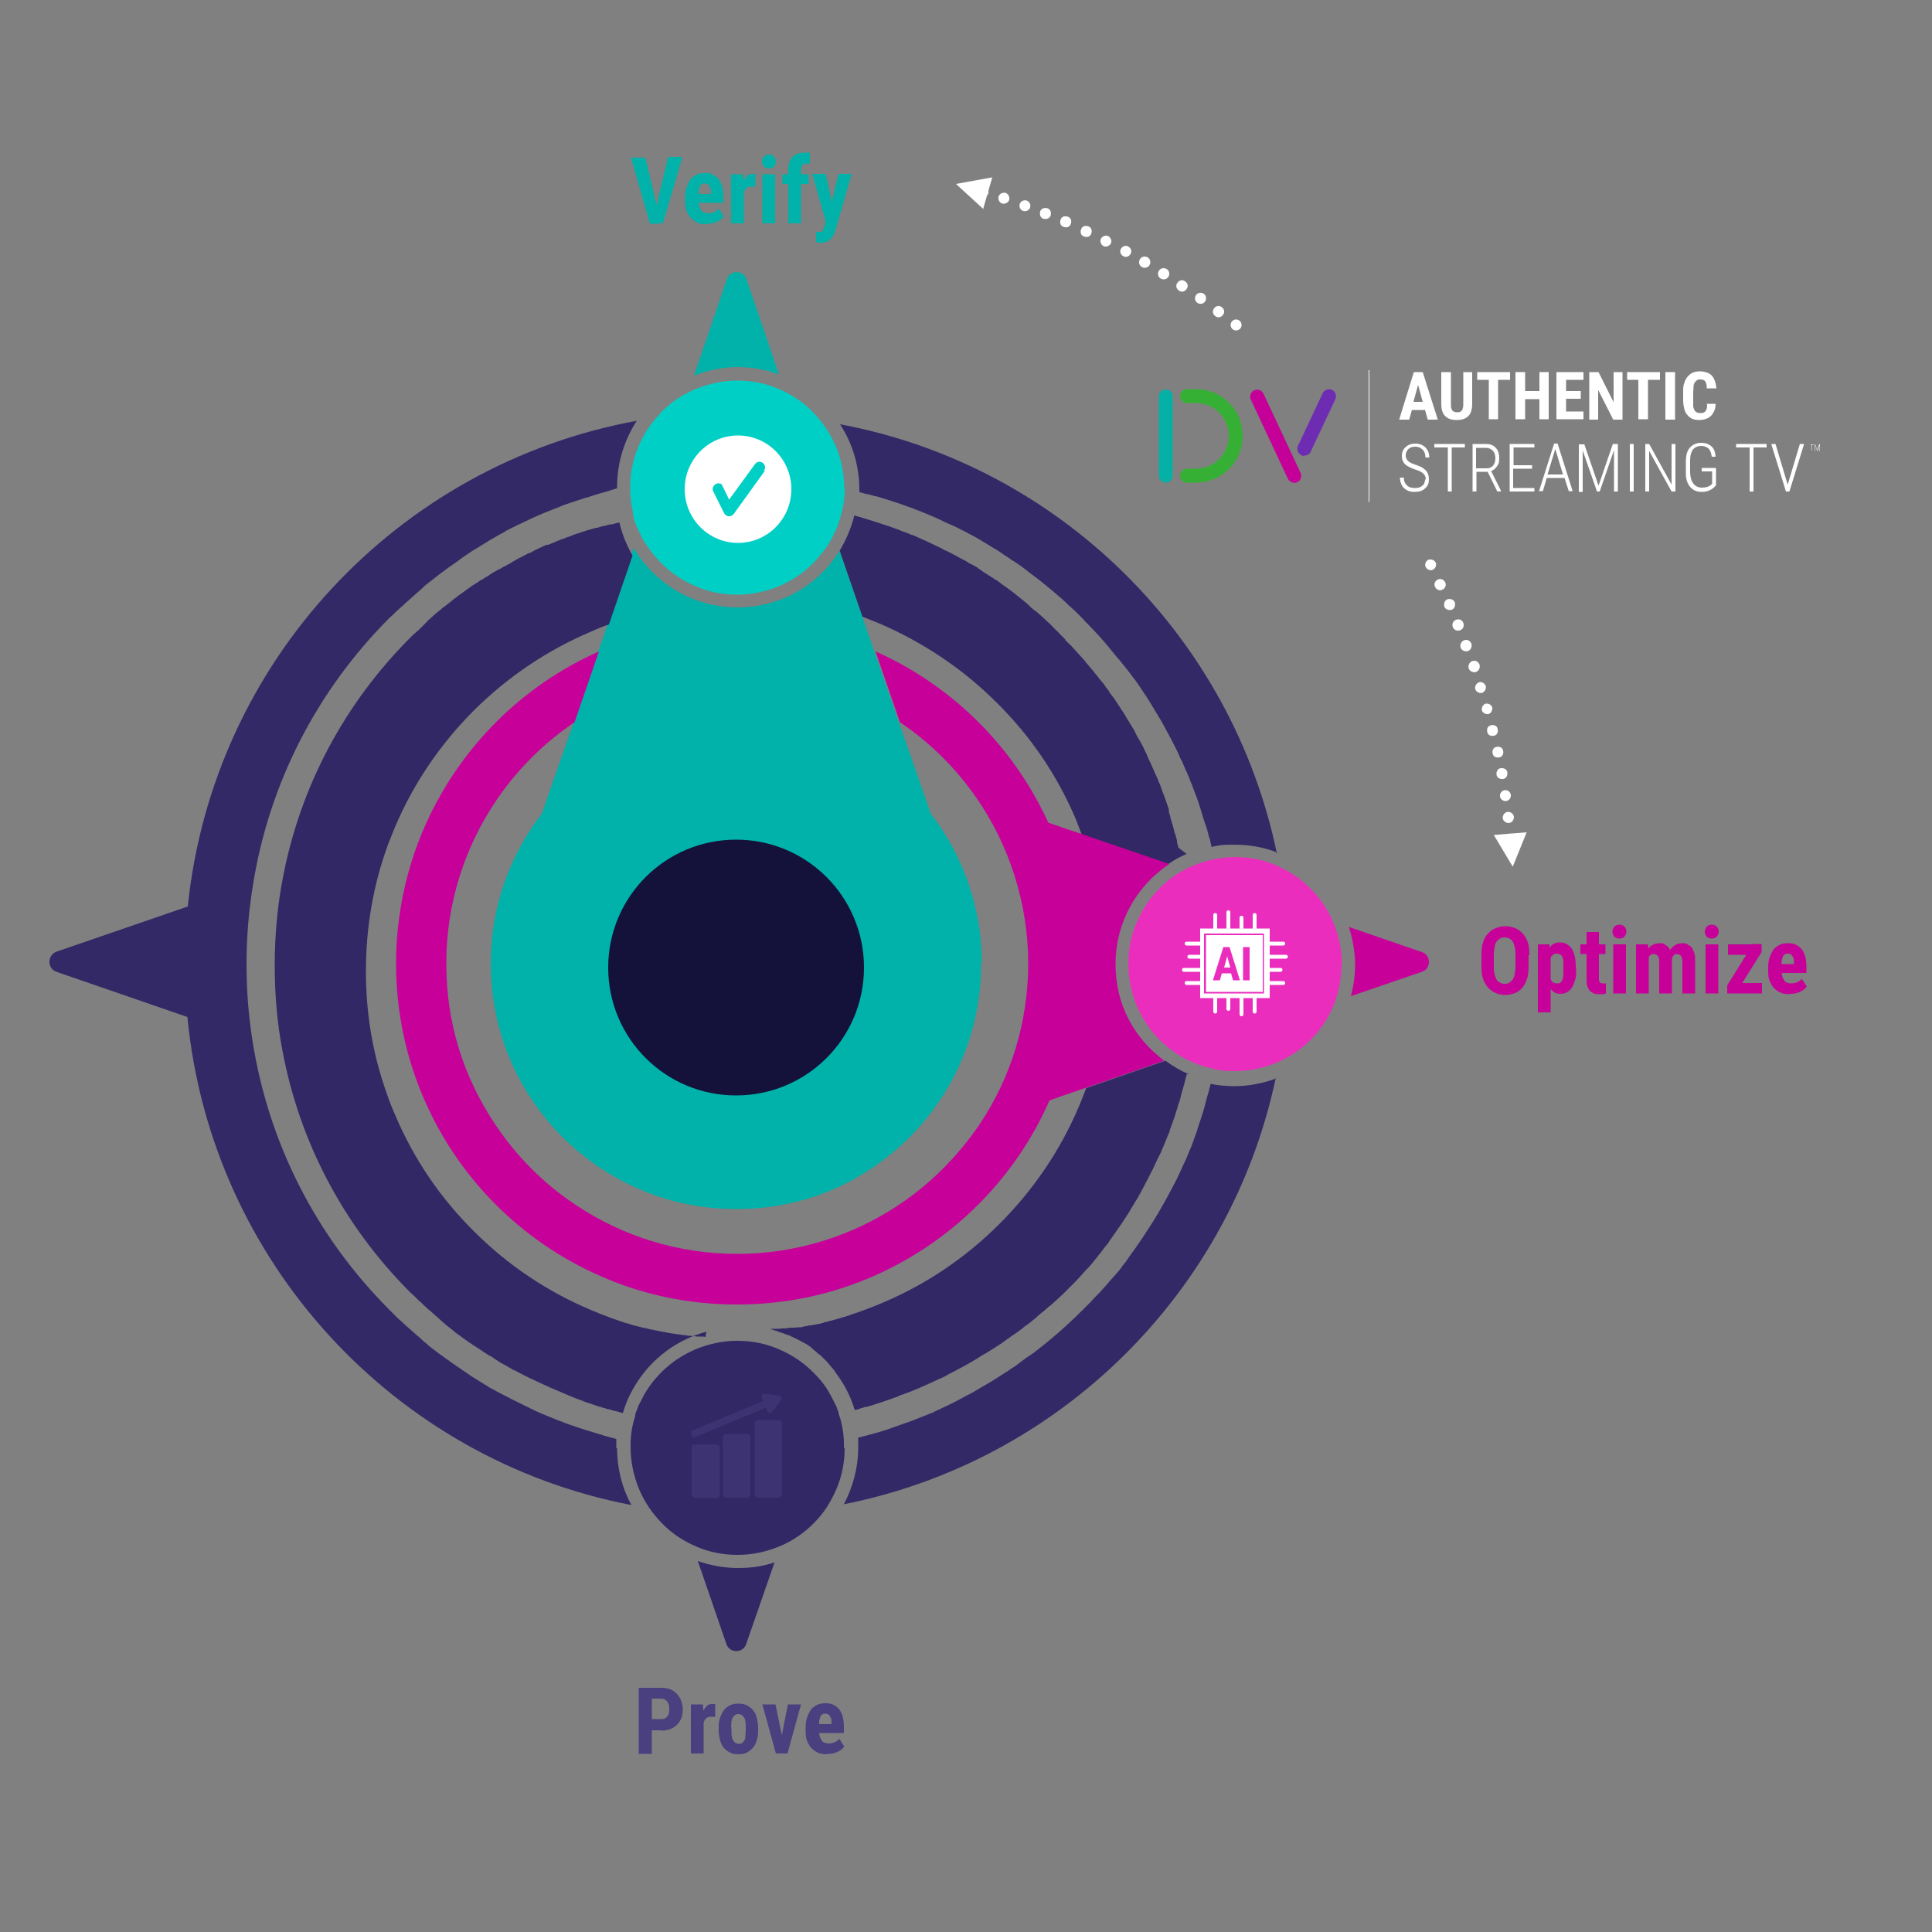 <?xml version="1.0" encoding="UTF-8"?>
<svg id="Layer_1" xmlns="http://www.w3.org/2000/svg" version="1.1" viewBox="0 0 500 500">
  <rect x="0" y="0" width="500" height="500" fill="#808080" stroke="none"/>
  <!-- Generator: Adobe Illustrator 30.0.0, SVG Export Plug-In . SVG Version: 2.1.1 Build 123)  -->
  <defs>
    <style>
      .st0 {
        fill: #322866;
      }

      .st0, .st1, .st2, .st3, .st4, .st5, .st6, .st7, .st8, .st9, .st10 {
        fill-rule: evenodd;
      }

      .st1, .st11 {
        fill: #fff;
      }

      .st2 {
        fill: #322966;
      }

      .st3 {
        fill-opacity: .5;
      }

      .st3, .st12 {
        fill: #4a3f7f;
      }

      .st13 {
        fill: #35b034;
      }

      .st14 {
        isolation: isolate;
      }

      .st4 {
        fill: #14113b;
      }

      .st5, .st15 {
        fill: #00b2a9;
      }

      .st6 {
        fill: #eb2dbe;
      }

      .st16 {
        fill: #05b0a7;
      }

      .st7, .st17 {
        fill: #c70099;
      }

      .st8 {
        fill: #df00a5;
      }

      .st9 {
        fill: #00beb1;
      }

      .st10 {
        fill: #00cfc6;
      }

      .st18 {
        fill: #c50098;
      }

      .st19 {
        fill: #6e2cb3;
      }
    </style>
  </defs>
  <path class="st11" d="M254.8,48.2h0c.8.3,1.1,1,1,1.8-.3.8-1,1.1-1.8,1h0c-.8-.3-1.1-1-1-1.8.3-.8,1-1.1,1.8-1ZM260.2,49.9h0c.8.3,1.1,1,1,1.8-.3.8-1,1.1-1.8,1h0c-.8-.3-1.1-1-1-1.8.3-.8,1-1.1,1.8-1ZM265.7,51.9h0c.8.3,1.1,1.1.9,1.8-.3.8-1.1,1.1-1.8.9h0c-.8-.3-1.1-1.1-.9-1.8.3-.8,1.1-1.1,1.8-.9ZM271.1,53.9h0c.8.3,1,1.1.8,1.9-.3.8-1.1,1-1.9.8h0c-.8-.3-1-1.1-.8-1.9.3-.8,1.1-1,1.9-.8ZM276.4,56.1h0c.8.3,1,1.1.7,1.9-.3.8-1.1,1-1.9.7h0c-.8-.3-1-1.1-.7-1.9.3-.8,1.1-1,1.9-.7ZM281.7,58.6h0c.8.3,1,1.1.7,1.9-.3.8-1.1,1-1.9.7h0c-.8-.3-1-1.1-.7-1.9.3-.8,1.1-1,1.9-.7ZM286.8,61.1h0c.7.4,1,1.2.7,1.9-.4.7-1.2,1-1.9.7h0c-.7-.4-1-1.2-.7-1.9.4-.7,1.2-1,1.9-.7ZM292,63.8h0c.7.4,1,1.2.6,1.9s-1.2,1-1.9.6h0c-.7-.4-1-1.2-.6-1.9s1.2-1,1.9-.6ZM297,66.6h0c.7.4.9,1.3.5,2s-1.3.9-2,.5h0c-.7-.4-.9-1.3-.5-2s1.3-.9,2-.5ZM301.9,69.6h0c.7.4.9,1.3.5,2s-1.3.9-2,.5h0c-.7-.4-.9-1.3-.5-2s1.3-.9,2-.5ZM306.7,72.8h0c.7.5.9,1.3.4,2s-1.3.9-2,.4h0c-.7-.5-.9-1.3-.4-2s1.3-.9,2-.4ZM311.5,76h0c.7.5.8,1.3.4,2-.5.7-1.3.8-2,.4h0c-.7-.5-.8-1.3-.4-2,.5-.7,1.3-.8,2-.4ZM316.2,79.5h0c.7.5.8,1.4.3,2-.5.7-1.4.8-2,.3h0c-.7-.5-.8-1.4-.3-2,.5-.7,1.4-.8,2-.3ZM320.8,83h0c.6.5.7,1.4.2,2s-1.4.7-2,.2h0c-.6-.5-.7-1.4-.2-2s1.4-.7,2-.2ZM254.5,54.1l-7.1-6.5,9.4-1.7-2.4,8.3h.1ZM391.1,218.6c-.8,0-1.5-.5-1.6-1.3h0c0-.8.5-1.5,1.3-1.6.8,0,1.5.5,1.6,1.3h0c0,.8-.5,1.5-1.3,1.6ZM390.5,213c-.8,0-1.5-.5-1.6-1.3h0c0-.8.5-1.5,1.3-1.6.8,0,1.5.5,1.6,1.3h0c0,.8-.5,1.5-1.3,1.6ZM389.8,207.3c-.7.1-1.5-.4-1.6-1.2h0c-.1-.7.4-1.5,1.2-1.6.7-.1,1.5.4,1.6,1.2h0c.1.7-.4,1.5-1.2,1.6ZM389,201.6c-.8.1-1.6-.3-1.7-1.1h0c-.1-.8.3-1.6,1.1-1.7.8-.1,1.6.3,1.7,1.1h0c.1.8-.3,1.6-1.1,1.7ZM388,196c-.8.2-1.6-.2-1.7-1h0c-.2-.8.2-1.6,1-1.7.8-.2,1.6.2,1.7,1h0c.2.8-.2,1.6-1,1.7ZM386.6,190.4c-.8.2-1.6-.2-1.7-1h0c-.2-.8.2-1.6,1-1.7.8-.2,1.6.2,1.7,1h0c.2.8-.2,1.6-1,1.7ZM385.2,184.8c-.7.1-1.5-.3-1.7-1h0c-.1-.7.3-1.5,1-1.7.7-.1,1.5.3,1.7,1h0c.1.7-.3,1.5-1,1.7ZM383.6,179.3c-.7.2-1.5-.2-1.8-.9h0c-.2-.7.2-1.5.9-1.8s1.5.2,1.8.9h0c.2.7-.2,1.5-.9,1.8ZM382,173.9c-.7.2-1.6-.1-1.9-.9h0c-.2-.7.1-1.6.9-1.9s1.6.1,1.9.9h0c.2.7-.1,1.6-.9,1.9ZM379.9,168.5c-.7.2-1.6-.1-1.9-.9h0c-.2-.7.1-1.6.9-1.9s1.6.1,1.9.9h0c.2.7-.1,1.6-.9,1.9ZM377.9,163.1c-.7.3-1.6,0-1.9-.8h0c-.3-.7,0-1.6.8-1.9s1.6,0,1.9.8h0c.3.7,0,1.6-.8,1.9ZM375.7,157.8c-.7.2-1.6,0-1.9-.8h0c-.2-.7,0-1.6.8-1.9.7-.2,1.6,0,1.9.8h0c.2.7,0,1.6-.8,1.9ZM373.3,152.6c-.7.4-1.6,0-1.9-.7h0c-.4-.7,0-1.6.7-1.9.7-.4,1.6,0,1.9.7h0c.4.7,0,1.6-.7,1.9ZM370.9,147.4c-.7.4-1.6,0-1.9-.6h0c-.4-.7,0-1.6.6-1.9s1.6,0,1.9.6h0c.4.7,0,1.6-.6,1.9ZM386.5,216.1h0l8.6-.7-3.6,8.9-4.9-8.2h-.1Z"/>
  <path class="st6" d="M347.2,249.5c0,3.3-.6,6.6-1.7,9.7-.1.4-.3.7-.4,1.1-1.4,3.3-3.4,6.3-5.9,8.8s-5.1,4.2-8.1,5.6c-.2.1-.5.2-.7.3-3.4,1.4-7,2.2-10.8,2.2s-3.5-.2-5.2-.5c-1.9-.4-3.7-.9-5.5-1.7-.3-.1-.6-.3-.9-.4-1-.4-1.9-.9-2.8-1.5-1.9-1.1-3.6-2.5-5.1-4-2.5-2.5-4.5-5.5-5.9-8.8-1.4-3.4-2.2-7-2.2-10.8s.7-7.4,2.2-10.8c1.4-3.3,3.4-6.3,5.9-8.8s4.2-3.6,6.6-4.9c.5-.2.9-.5,1.4-.7.3-.1.5-.2.8-.3,1.8-.8,3.7-1.3,5.6-1.7,1.7-.3,3.4-.5,5.1-.5,3.7,0,7.4.7,10.8,2.2.3.1.6.2.8.4,3,1.4,5.6,3.2,8,5.6,2.4,2.4,4.3,5.2,5.7,8.3,0,.2.2.3.2.5,1.4,3.4,2.2,7,2.2,10.8h-.1Z"/>
  <path class="st1" d="M332.8,247.1h-4.2v-2.4h3.5c.3,0,.5-.2.5-.5s-.2-.5-.5-.5h-3.5v-3.4h-3.4v-3.5c0-.3-.2-.5-.5-.5s-.5.2-.5.5v3.5h-2.4v-2.8c0-.3-.2-.5-.5-.5s-.5.2-.5.5v2.8h-2.4v-4.2c0-.3-.2-.5-.5-.5s-.5.2-.5.5v4.2h-2.4v-3.5c0-.3-.2-.5-.5-.5s-.5.2-.5.5v3.5h-3.4v3.4h-3.5c-.3,0-.5.2-.5.5s.2.5.5.5h3.5v2.4h-2.8c-.3,0-.5.2-.5.5s.2.5.5.5h2.8v2.4h-4.2c-.3,0-.5.2-.5.5s.2.5.5.5h4.2v2.4h-3.5c-.3,0-.5.2-.5.5s.2.5.5.5h3.5v3.4h3.4v3.5c0,.3.2.5.5.5s.5-.2.5-.5v-3.5h2.4v2.8c0,.3.2.5.5.5s.5-.2.5-.5v-2.8h2.4v4.2c0,.3.2.5.5.5s.5-.2.5-.5v-4.2h2.4v3.5c0,.3.2.5.5.5s.5-.2.5-.5v-3.5h3.4v-3.4h3.5c.3,0,.5-.2.5-.5s-.2-.5-.5-.5h-3.5v-2.4h2.8c.3,0,.5-.2.5-.5s-.2-.5-.5-.5h-2.8v-2.4h4.2c.3,0,.5-.2.5-.5s-.2-.5-.5-.5ZM327.1,257.1h-15.5v-15.5h15.5v15.5Z"/>
  <path class="st1" d="M312.1,242v14.7h14.7v-14.7h-14.7ZM319.1,253.7l-.5-1.8h-2.4l-.5,1.8h-1.8l2.7-8.6h1.6l2.7,8.6h-1.8ZM323.4,253.7h-1.7v-8.6h1.7v8.6Z"/>
  <path class="st1" d="M318.4,250.4h-1.6l.8-2.9.8,2.9h0Z"/>
  <path class="st10" d="M218.6,126.2c0,2.2-.2,4.4-.8,6.5-.4,1.5-.8,2.9-1.4,4.3-.2.4-.4.8-.6,1.2h0c-.1.3-.3.6-.4.9-.1.2-.2.5-.4.7,0,.1-.1.2-.2.3-.1.2-.3.5-.4.7,0,.2-.2.3-.3.5-.2.2-.3.5-.5.7h0c-.1.2-.2.3-.4.5,0,.1-.2.3-.3.4-.2.2-.3.4-.5.6-.2.2-.3.4-.5.6-.2.2-.4.5-.6.7-.3.3-.6.7-.9,1-2.5,2.5-5.5,4.5-8.8,5.9-3.4,1.4-7,2.2-10.8,2.2s-7.4-.7-10.8-2.2c-3.3-1.4-6.3-3.4-8.8-5.9s-.5-.5-.7-.8l-.5-.5-.5-.5c-.7-.9-1.4-1.8-2-2.7,0-.1-.2-.3-.3-.4-.1-.2-.2-.4-.4-.6,0-.2-.2-.3-.3-.5-.2-.3-.3-.6-.5-.9-.1-.2-.2-.5-.3-.7-.1-.3-.3-.5-.4-.8,0-.1-.1-.3-.2-.4,0-.2-.2-.4-.3-.6,0-.1-.1-.3-.2-.4,0,0,0-.2-.1-.3,0,0,0-.2-.1-.3,0-.2-.1-.4-.2-.6,0-.2-.2-.5-.2-.7v-.2c0-.3-.1-.5-.2-.8h0v-.6c-.5-2.1-.7-4.2-.7-6.3s0-.3,0-.4c0-3.6.8-7.1,2.2-10.4,1.1-2.6,2.6-5,4.4-7.1h0c.5-.6,1-1.1,1.5-1.7,1.9-1.9,4.1-3.6,6.5-4.8.7-.4,1.5-.8,2.3-1.1,3.4-1.4,7-2.2,10.8-2.2s7.4.7,10.8,2.2c.5.2,1,.4,1.5.7,2.7,1.3,5.2,3.1,7.3,5.3.6.6,1.1,1.2,1.6,1.8,1.8,2.1,3.2,4.5,4.3,7,1.4,3.3,2.1,6.9,2.2,10.5v.3h0Z"/>
  <path class="st1" d="M191,112.7c-7.6,0-13.8,6.2-13.8,13.9s6.2,13.9,13.8,13.9,13.8-6.2,13.8-13.9-6.2-13.9-13.8-13.9ZM197.9,121.9l-8,11.1c-.3.4-.7.6-1.2.6h-.1c-.5,0-.9-.3-1.2-.8l-2.8-5.6c-.4-.7,0-1.6.6-1.9s.4-.2.6-.2h.4c.4,0,.7.4.8.7l1.7,3.5,6.7-9.2c.2-.3.6-.5.9-.6.4,0,.8,0,1.1.3.3.2.5.6.6.9,0,.4,0,.8-.3,1.1h.2Z"/>
  <path class="st0" d="M218.6,374.7c0,3.7-.7,7.4-2.2,10.8-.7,1.7-1.6,3.2-2.5,4.7-1,1.5-2.1,2.8-3.4,4.1-2.5,2.5-5.3,4.4-8.5,5.8,0,0-.2,0-.3.1-3.4,1.4-7,2.2-10.8,2.2s-7.4-.7-10.8-2.2c-.4-.2-.7-.3-1.1-.5-2.9-1.4-5.5-3.2-7.7-5.5-1.2-1.2-2.3-2.6-3.3-4-1-1.5-1.9-3.1-2.6-4.8-1.4-3.4-2.2-7-2.2-10.8s0-1.1,0-1.6c.1-2.3.5-4.5,1.2-6.6v-.2c0-.2,0-.3.1-.4,0-.2.1-.4.2-.6.2-.4.3-.8.5-1.3.1-.3.2-.5.4-.8.1-.3.3-.5.4-.8,1.3-2.7,3.1-5.1,5.2-7.2,2.5-2.5,5.5-4.5,8.8-5.9,3.4-1.4,7-2.2,10.8-2.2s7.4.7,10.8,2.2c3.3,1.4,6.3,3.4,8.8,5.9s3.5,4,4.8,6.4l1.2,2.4c.2.4.3.9.5,1.3,0,.2.2.4.2.7h0c0,.1,0,.2.1.4.7,2.1,1.1,4.4,1.2,6.6v1.8h.2Z"/>
  <path class="st1" d="M217.3,365.9s.2.2.2.3h0s-.2-.2-.3-.3h.1ZM217.3,365.9s.2.2.2.3h0s-.2-.2-.3-.3h.1ZM217.3,365.9s.2.2.2.3h0s-.2-.2-.3-.3h.1Z"/>
  <path class="st3" d="M185.4,373.8c.5,0,.9.4.9.9v12.1c0,.5-.4.9-.9.9h-5.5c-.5,0-.9-.4-.9-.9v-12.1c0-.5.4-.9.9-.9h5.5Z"/>
  <path class="st3" d="M193.3,371.1c.5,0,.9.4.9.9v14.7c0,.5-.4.9-.9.9h-5.3c-.5,0-.9-.4-.9-.9v-14.7c0-.5.4-.9.9-.9h5.3Z"/>
  <path class="st3" d="M201.5,367.5c.5,0,.9.4.9.9v18.3c0,.5-.4.9-.9.9h-5.3c-.5,0-.9-.4-.9-.9v-18.3c0-.5.4-.9.9-.9h5.3Z"/>
  <path class="st3" d="M201.8,361.2l-4-.5c-.5,0-.9.4-.7.9l.4,1-18.3,7.6c-.3.1-.5.5-.3.8l.2.6c.1.3.5.5.8.3l18.3-7.6.4,1c.2.5.8.6,1.1.2l2.5-3.2c.3-.4,0-1-.4-1h0Z"/>
  <path class="st2" d="M159.7,374.7c0,5.4,1.3,10.4,3.7,14.8-61.4-11.8-108.8-63-114.9-126.3l-33.9-11.7c-2.4-.8-2.4-4.3,0-5.2l34-11.7c6.5-63.4,54.4-114.4,116.2-125.7-3.2,4.9-5.1,10.8-5.1,17.1s0,.3,0,.4c-.3,0-.7.2-1,.3-.3,0-.7.2-1,.3-.7.2-1.4.4-2.1.6-.7.2-1.3.4-2,.6-.6.2-1.2.4-1.8.6h-.2c-.6.2-1.2.4-1.8.6-.6.2-1.2.4-1.8.6-.6.2-1.2.4-1.8.6-.5.2-1,.4-1.5.6-.7.3-1.3.5-2,.8-.5.2-1,.4-1.5.6-.6.2-1.1.5-1.7.7-.7.3-1.3.6-2,.9-.6.3-1.1.5-1.7.8-.6.3-1.2.6-1.9.9-.7.4-1.5.7-2.2,1.1-.5.2-.9.5-1.4.8-.9.5-1.7.9-2.5,1.4-.4.2-.8.5-1.2.7-1.5.9-2.9,1.8-4.4,2.7-.4.3-.8.5-1.2.8-.6.4-1.2.8-1.7,1.2-.2,0-.3.2-.4.3-.6.4-1.1.8-1.7,1.2-.4.3-.9.6-1.3.9-1.4,1-2.8,2.1-4.2,3.2-.3.3-.7.5-1,.8-.6.4-1.1.9-1.6,1.4s-1.1.9-1.6,1.4c-.6.5-1.2,1.1-1.9,1.7-.5.4-.9.8-1.4,1.3-.2.1-.3.3-.5.4-.4.4-.8.7-1.2,1.1-.5.5-1,1-1.6,1.5-19,19-31.2,43-35.4,69-1.1,6.7-1.7,13.6-1.7,20.6s.5,13.2,1.5,19.7c4.1,26.4,16.3,50.7,35.5,69.9.6.6,1.2,1.2,1.8,1.8.4.4.8.8,1.2,1.1,1,1,2.1,1.9,3.1,2.8.3.3.6.5.9.8.6.5,1.2,1,1.8,1.6.5.4,1,.8,1.4,1.2.4.3.8.7,1.3,1,.6.5,1.3,1,2,1.5.5.3.9.7,1.4,1,.8.6,1.6,1.1,2.4,1.7.6.4,1.3.9,1.9,1.3s1.3.9,1.9,1.3c.3.2.5.3.8.5.5.3,1.1.7,1.6,1,.7.4,1.4.9,2.1,1.3.3.2.6.4.9.5.6.3,1.2.7,1.8,1,.3.1.5.3.8.4s.5.3.8.4c.6.3,1.3.7,1.9,1,2,1,4.1,2,6.1,3,.3.1.6.3.9.4.8.3,1.6.7,2.4,1,.5.2,1,.4,1.5.6.9.4,1.9.7,2.8,1.1.6.2,1.3.5,2,.7.5.2,1,.3,1.5.5s1,.3,1.5.5c1.3.4,2.6.8,3.9,1.2.3,0,.7.2,1,.3.5.1,1,.3,1.4.4.1,0,.3,0,.4.1.5.1,1,.3,1.5.4h0v2.4h.2Z"/>
  <path class="st5" d="M254.1,249h0c-.1-14.5-5-27.8-13.2-38.4l-1.6-4.6-1.6-4.6-3.2-9.1-1.9-5.4-6.3-18.3-1.6-4.5-1.5-4.5-5.9-17.1c-3.3,5.4-8.3,9.7-14.1,12.2-3.8,1.6-8,2.5-12.3,2.5s-8.6-.9-12.5-2.6h0c-6.1-2.7-11.1-7.2-14.4-12.8l-6.1,17.8-1.5,4.5-1.6,4.5-6.3,18.3-1.9,5.4-3.4,9.7-1.4,4-1.6,4.6c-8.2,10.6-13.1,23.9-13.2,38.3h0v.5c0,14.9,5.1,28.6,13.7,39.4,2.7,3.4,5.8,6.6,9.2,9.4h0c11,9.2,25.2,14.7,40.6,14.7s28.6-5.1,39.4-13.7c3.8-3,7.3-6.5,10.3-10.3,8.6-10.8,13.7-24.5,13.7-39.4s0-.2,0-.3h0l.2-.2h0ZM191.4,249h-.1c0-.1.1-.1.1-.1h0Z"/>
  <path class="st2" d="M330.2,278.8c-11.7,55.7-55.9,99.4-111.8,110.5,2.3-4.4,3.7-9.4,3.7-14.6s0-1.7-.1-2.6c1.5-.4,3-.8,4.5-1.2.5-.1,1-.3,1.4-.4s.9-.3,1.3-.4c.6-.2,1.1-.4,1.7-.6,1.7-.6,3.4-1.2,5.1-1.8.6-.2,1.2-.5,1.8-.7,1.2-.5,2.3-.9,3.5-1.4.2,0,.4-.2.6-.3.5-.2,1-.5,1.5-.7s1-.5,1.5-.7c.3-.2.7-.3,1-.5,1.1-.5,2.2-1.1,3.3-1.7.4-.2.7-.4,1.1-.6.4-.2.8-.4,1.2-.6.3-.2.7-.4,1-.6,1.4-.8,2.7-1.6,4.1-2.4.6-.4,1.3-.8,1.9-1.2.6-.4,1.1-.7,1.7-1.1l.8-.5c.4-.3.8-.6,1.2-.8.6-.4,1.2-.8,1.8-1.3.5-.4,1.1-.8,1.6-1.2.3-.2.6-.4.9-.6s.6-.4.9-.6c1.1-.9,2.2-1.7,3.3-2.6.4-.3.8-.7,1.2-1,2.9-2.4,5.7-5,8.3-7.6l1.8-1.8c.4-.4.8-.8,1.1-1.2l.6-.6.9-.9c.5-.6,1.1-1.2,1.6-1.8.5-.5.9-1.1,1.4-1.6s.5-.6.8-.9.5-.6.8-.9c.4-.5.8-.9,1.1-1.4h0c.4-.6.9-1.1,1.3-1.7.2-.3.4-.6.6-.9.2-.2.3-.4.5-.7.9-1.2,1.8-2.5,2.6-3.7.4-.6.8-1.2,1.2-1.8,2.4-3.6,4.5-7.2,6.5-11,.3-.5.5-1,.8-1.5.6-1.1,1.1-2.2,1.6-3.3.2-.4.4-.8.5-1.1h0c.3-.6.5-1.1.8-1.7s.6-1.3.8-1.9c.1-.3.3-.6.4-.9.4-.9.7-1.7,1-2.6.3-.8.6-1.7.9-2.5h0c.2-.6.3-1.1.5-1.6.5-1.6,1.1-3.2,1.5-4.8.1-.4.2-.8.3-1.2.1-.4.2-.7.3-1.1.2-.6.3-1.1.5-1.7.1-.6.3-1.1.4-1.7,1.9.4,4,.6,6,.6,3.8,0,7.4-.7,10.7-1.9l.2-.4h0Z"/>
  <path class="st2" d="M330.2,220.5c-3.4-1.3-7-1.9-10.8-1.9s-4,.2-5.9.6v-.3c-.1-.4-.2-.9-.3-1.3,0-.3-.2-.7-.3-1-.2-.6-.3-1.3-.5-1.9-.1-.4-.2-.8-.4-1.2-.2-.6-.4-1.2-.6-1.8s-.2-.7-.3-1c-.2-.6-.4-1.3-.6-2-.1-.4-.3-.8-.4-1.2,0-.1,0-.2-.1-.3-.1-.4-.3-.8-.4-1.1-.3-.9-.7-1.8-1-2.6,0-.3-.2-.5-.3-.8-.2-.4-.4-.9-.5-1.3-.1-.3-.2-.6-.4-.9-.2-.5-.4-1-.7-1.6-.2-.5-.4-.9-.6-1.4-.1-.3-.2-.6-.4-.8-.2-.5-.5-1-.7-1.6-.2-.5-.5-1-.7-1.4-.1-.3-.3-.6-.4-.8-.6-1.2-1.2-2.4-1.9-3.6-.3-.6-.6-1.1-.9-1.7-.3-.6-.7-1.2-1.1-1.9-.4-.6-.7-1.2-1.1-1.8-.3-.6-.7-1.1-1-1.7-.4-.6-.8-1.3-1.2-1.9-.4-.6-.8-1.2-1.2-1.8-.8-1.2-1.6-2.4-2.5-3.5-.4-.6-.9-1.2-1.3-1.7h0c-.4-.5-.8-1.1-1.3-1.6-.4-.6-.9-1.1-1.4-1.7-.5-.6-.9-1.1-1.4-1.7-.5-.6-.9-1.1-1.4-1.7h0c-.4-.5-.9-1-1.3-1.5-1-1.1-2-2.2-3.1-3.3s-1-1-1.5-1.6l-1.5-1.5c-.5-.5-1-1-1.6-1.5-.5-.4-1-.9-1.4-1.3-.6-.6-1.2-1.1-1.9-1.7-.5-.4-.9-.8-1.4-1.2-1.8-1.5-3.5-2.9-5.4-4.3-.5-.4-1-.7-1.4-1.1-.9-.7-1.9-1.4-2.8-2-.3-.2-.5-.4-.8-.5,0,0-.2-.1-.3-.2-.4-.3-.9-.6-1.3-.9-.2-.1-.3-.2-.5-.3-.4-.3-.9-.6-1.3-.9-.6-.4-1.2-.8-1.8-1.1-.6-.4-1.2-.7-1.8-1.1-.4-.3-.9-.5-1.3-.8-.2-.1-.5-.3-.7-.4-.4-.2-.8-.5-1.2-.7-.3-.1-.5-.3-.8-.4-.4-.2-.8-.4-1.1-.6-.3-.1-.5-.3-.8-.4-.5-.2-.9-.5-1.4-.7h0c-.5-.3-1-.5-1.5-.7-.2-.1-.4-.2-.7-.3-.5-.2-1-.5-1.5-.7h0c-.6-.3-1.3-.6-1.9-.9-.5-.2-.9-.4-1.4-.6-.2,0-.4-.2-.5-.2-.6-.3-1.3-.5-1.9-.8-.5-.2-1.1-.4-1.6-.6-.6-.3-1.3-.5-1.9-.7-.3-.1-.6-.2-.8-.3-1.9-.7-3.8-1.3-5.8-1.9-.5-.2-1.1-.3-1.7-.5h-.2c-.6-.2-1.1-.3-1.7-.5h-.3c-.6-.2-1.2-.3-1.8-.5h-.2v-.6c0-6.3-1.8-12.1-5-17,56.7,10.6,101.5,54.9,113.1,111.3l-.3-.6h0Z"/>
  <path class="st0" d="M307.1,221c-1.7.7-3.3,1.6-4.9,2.7l-22.2-7.6c-.5-1.3-1-2.6-1.5-3.9-4.8-11.4-11.7-21.6-20.5-30.3-8.8-8.8-19-15.6-30.3-20.5-1.5-.6-3-1.2-4.5-1.8l-5.9-17.1c1.7-2.8,3-5.9,3.8-9.1.5.1.9.3,1.4.4.2,0,.4.1.6.2.6.2,1.2.3,1.7.5.6.2,1.3.4,1.9.6,1.9.6,3.7,1.2,5.6,1.9.2,0,.5.2.7.3.4.1.7.3,1.1.4.2,0,.4.2.6.2,0,0,.2,0,.2.1h0c.3.1.6.2.9.4h.2c.5.2,1,.4,1.6.7h0c.5.2,1,.4,1.5.7h.1c.1,0,.3.1.4.2.4.2.9.4,1.3.6.8.4,1.7.8,2.5,1.2.2.1.5.2.7.4.2.1.4.2.6.3h.1c.1,0,.3.1.4.2.3.2.7.3,1,.5.6.3,1.2.6,1.7.9.3.2.6.3.9.5.1,0,.3.1.4.2.2.1.4.2.6.3.1,0,.2.1.3.2.2.1.4.2.6.4,0,0,.1,0,.2.1.2.1.4.2.6.3h.1c.3.2.6.4,1,.6h0c.3.1.5.3.7.5.4.2.7.4,1,.7,0,0,.1,0,.2.1.3.2.6.4.9.6.1,0,.3.2.4.3h.1c.3.2.6.4.9.6,0,0,.1,0,.2.1.3.2.5.4.8.5.5.3,1,.7,1.5,1.1,1.1.8,2.3,1.6,3.4,2.5.2.2.4.3.6.5.5.4.9.7,1.4,1.1h0c.5.4,1,.8,1.4,1.2h0c.2.2.4.3.5.5,0,0,.1.1.2.2.4.3.7.6,1.1.9h.1c.6.5,1.1,1,1.6,1.4h0c.5.5,1.1,1,1.6,1.5.6.5,1.1,1,1.6,1.6.5.5,1.1,1,1.6,1.6.4.4.9.9,1.3,1.3v.2c.5.4.9.9,1.4,1.3,0,0,.1.1.2.2.2.3.5.5.7.8h0c.3.3.6.6.8.9,0,0,.2.2.3.3.3.4.7.7,1,1.1h0c.3.3.5.6.8.9,0,0,.1.2.2.3,0,0,.1.2.2.2h0c.3.4.6.8,1,1.2.2.2.3.4.5.6.3.3.5.7.8,1,.2.2.3.4.5.6h0c.2.3.4.6.7.9h0c.2.2.3.4.5.6.3.4.6.7.8,1.1.1.2.3.4.4.5.3.4.6.8.8,1.2,0,.1.2.3.3.4.3.4.6.8.9,1.2h0c.5.8,1,1.5,1.5,2.3.1.2.3.4.4.6.1.2.3.4.4.6.4.7.8,1.3,1.2,2,.3.4.5.9.8,1.3.4.6.8,1.3,1.1,2,.2.4.4.8.6,1.1,0,.1.1.2.2.3,0,.1.2.3.2.4h0s.1.2.2.3c.2.4.4.8.7,1.3h0c.3.6.5,1.2.8,1.7h0s.1.2.2.3v.2c.1.2.2.4.3.7.1.3.3.6.4.8h0c.1.3.3.6.4.9.1.3.3.6.4.9.3.6.5,1.2.8,1.8h0c.2.5.5,1,.7,1.6,0,.2.2.5.3.7h0c.1.3.3.7.4,1h0c0,.2.1.4.2.5v.2c.2.5.4,1,.6,1.5.2.6.4,1.1.6,1.7.1.3.2.6.3.9.1.3.2.6.3.9v.6h0c.1.4.3.9.4,1.3v.3c.4,1.1.7,2.2,1,3.4,0,.3.2.6.3.9.1.5.3,1,.4,1.5h0v.3c0,.1,0,.3.1.4,0,.3.1.5.2.8,0,.1,0,.3.1.4l2.1,1.6h0Z"/>
  <path class="st0" d="M183,344.6c-7.7,2-14.2,6.9-18.3,13.4-1.5,2.4-2.7,4.9-3.5,7.7h0c-.6-.2-1.2-.3-1.9-.5-.6-.1-1.1-.3-1.7-.5h-.2c-.3,0-.6-.2-1-.3-.3,0-.6-.2-1-.3-.2,0-.5-.1-.7-.2-.5-.2-1-.3-1.5-.5-.4-.1-.8-.3-1.2-.4h0c-.3,0-.5-.2-.8-.3-.2,0-.3-.1-.5-.2-.5-.2-.9-.3-1.4-.5-.3-.1-.7-.3-1-.4-.4-.2-.8-.3-1.2-.5s-.8-.3-1.2-.5c-.5-.2-.9-.4-1.4-.6-.7-.3-1.4-.6-2.1-.9-1.3-.6-2.5-1.1-3.7-1.7-.6-.3-1.3-.6-1.9-.9-.2-.1-.4-.2-.6-.3-.5-.2-.9-.5-1.4-.7-.6-.3-1.1-.6-1.7-.9,0,0-.2,0-.3-.1-.6-.4-1.3-.7-1.9-1.1-.3-.2-.6-.3-.9-.5-.1,0-.3-.1-.4-.2-.3-.2-.6-.4-.9-.6-.4-.2-.8-.5-1.2-.8-.3-.2-.6-.4-.9-.5-1.1-.7-2.2-1.4-3.2-2.1-.2-.1-.3-.2-.5-.3-.4-.3-.8-.5-1.2-.8,0,0-.2-.2-.3-.2s-.3-.2-.4-.3c-.4-.3-.9-.6-1.3-.9-.5-.4-1-.8-1.5-1.1-.2-.1-.4-.3-.5-.4-.6-.5-1.2-1-1.9-1.5-.2-.2-.5-.4-.7-.6-.3-.3-.6-.5-.9-.8s-.7-.6-1-.9h0c-.6-.5-1.1-1-1.7-1.5-.2-.2-.4-.4-.6-.5-.4-.3-.7-.7-1.1-1-.2-.2-.4-.4-.6-.6s-.4-.4-.7-.6c-.3-.3-.5-.5-.8-.8-.5-.5-1-1-1.5-1.4-17.3-17.3-28.7-39-33.1-62.6-1.4-7.2-2-14.6-2-22.2s.7-15.5,2.2-23c4.5-23.2,15.8-44.6,32.9-61.7.4-.4.9-.9,1.4-1.3.2-.2.4-.4.6-.5.4-.4.8-.8,1.2-1.2h0c.4-.4.8-.8,1.1-1.1h0c.2-.3.4-.5.7-.7.3-.3.7-.6,1-.9h0c.2-.2.4-.4.7-.6h0c.3-.3.6-.5,1-.8h0c0-.1.3-.2.4-.4,0,0,.2-.2.3-.2.4-.3.9-.7,1.3-1,.5-.4,1-.8,1.5-1.2,0-.1.3-.2.4-.3.5-.4,1-.8,1.6-1.2s1.2-.9,1.8-1.3c.5-.4,1.1-.8,1.6-1.1.2-.1.3-.2.5-.3.5-.4,1-.7,1.6-1,.4-.2.7-.5,1.1-.7h.2c0,0,0-.1.2-.2.2-.2.5-.3.7-.5h0c.4-.3.8-.5,1.2-.7h0c.2-.1.4-.3.7-.4h.1c.4-.2.8-.5,1.2-.7.1,0,.3-.2.4-.2.4-.2.7-.4,1.1-.6.2,0,.3-.2.5-.3.2,0,.3-.2.5-.3,1-.6,2-1.1,3-1.6.3-.2.6-.3.9-.5h.2c.4-.2.9-.4,1.3-.7h0c.6-.3,1.3-.6,1.9-.9.4-.2.9-.4,1.3-.6h.4c.2,0,.4-.2.5-.2s.2,0,.3-.1c.5-.2.9-.4,1.4-.6h0c.5-.2,1-.4,1.5-.6h.1c.2,0,.3-.1.5-.2.2,0,.3-.1.5-.2.3-.1.6-.2.9-.3.3-.1.7-.3,1-.4.4-.2.8-.3,1.2-.4h0c.2,0,.5-.2.8-.3.2,0,.5-.2.7-.2.4-.1.8-.3,1.2-.4h.2c.5-.2,1.1-.3,1.6-.5h.3c.6-.2,1.1-.3,1.7-.5h.3c.2,0,.4-.1.6-.2.2,0,.5-.1.7-.2h.6c.2,0,.5-.1.7-.2.4-.1.8-.2,1.2-.3.7,3.1,1.9,5.9,3.4,8.6l-6.1,17.8c-1.5.5-3,1.1-4.5,1.8-11.4,4.8-21.6,11.7-30.4,20.4-8.8,8.8-15.7,19-20.5,30.3-.6,1.5-1.2,3-1.8,4.5-3.8,10.4-5.7,21.4-5.7,32.7s1.8,21.6,5.4,31.7c.6,1.8,1.3,3.6,2.1,5.4,4.8,11.4,11.7,21.6,20.5,30.3,8.8,8.8,19,15.6,30.4,20.4,1.6.7,3.2,1.3,4.8,1.9,1.2.4,2.5.9,3.7,1.3.4.1.7.2,1.1.3,1.2.4,2.5.7,3.7,1,.2,0,.4.1.6.1s.5.1.7.2c.3,0,.7.2,1,.2s.7.2,1,.2c.7.1,1.3.3,2,.4.3,0,.7.1,1,.2.6.1,1.3.2,1.9.3.7.1,1.4.2,2.1.3.5,0,1,.1,1.5.2.4,0,.8,0,1.2.1.3,0,.6,0,1,.1h1c.4,0,.8,0,1.2.1h0l.2-1.4h.2,0Z"/>
  <path class="st0" d="M200.5,404.2l-7.4,21.3c-.8,2.4-4.3,2.4-5.1,0l-7.4-21.5c3.2,1.1,6.7,1.8,10.4,1.8s6.6-.5,9.6-1.5h-.1Z"/>
  <path class="st0" d="M307.1,278.1c-.4,1.5-.7,2.9-1.2,4.4,0,.1,0,.3-.1.4,0,.2-.1.4-.2.7,0,.2,0,.3-.1.5h0c-.1.5-.2.9-.4,1.3-.1.4-.3.8-.4,1.3,0,.3-.2.6-.3.9h0c0,.2-.1.4-.2.7,0,.2-.2.5-.2.7s-.1.4-.2.5c-.2.5-.3,1-.5,1.4,0,.2-.2.4-.2.6h0c-.1.4-.3.7-.4,1.1v.2c0,.2-.2.4-.3.7-.1.3-.3.6-.4,1-.3.8-.7,1.6-1,2.4-.1.2-.2.5-.3.7-.2.5-.4,1-.7,1.5-.1.3-.3.5-.4.8-.2.5-.5,1-.7,1.5-.5,1.1-1.1,2.3-1.7,3.4,0,.2-.2.4-.3.6-.4.7-.7,1.4-1.1,2.1-.2.4-.5.9-.7,1.3h0c-.3.6-.6,1.1-.9,1.6,0,0-.1.2-.2.3-.4.6-.7,1.2-1.1,1.8-.2.3-.4.6-.5.9-.4.6-.7,1.1-1.1,1.7-.7,1.1-1.5,2.3-2.3,3.4-.2.2-.3.5-.5.7-.2.3-.5.7-.7,1s-.5.7-.7,1h0c-.2.4-.4.7-.6.9l-.2.2c-.2.3-.5.6-.7.9-.3.4-.6.8-.9,1.2h0c-.3.3-.6.7-.8,1-.2.2-.3.4-.5.6h0c-.3.4-.6.7-.9,1.1h0c-.2.3-.5.6-.7.8-.1.2-.3.3-.5.5-.3.3-.5.6-.8.9-.8.9-1.6,1.8-2.5,2.7l-.5.5-1.5,1.5-1.1,1.1c-.3.3-.7.6-1,.9h0c-.3.3-.7.7-1.1,1l-.2.2c-.3.3-.6.5-.9.8h-.1c-.2.2-.5.5-.8.7h0c-.4.4-.9.8-1.3,1.1-.2.2-.4.3-.6.5-.3.3-.7.6-1,.9s-.2.2-.4.3c-.4.4-.9.7-1.3,1.1h-.1c-.2.2-.4.4-.7.5-.2.2-.5.4-.7.6-.4.3-.8.6-1.2.9-.2.2-.4.3-.7.5-.3.2-.6.4-.9.6-.5.4-1,.7-1.4,1s-.7.5-1.1.8c-.2.2-.4.3-.6.4s-.4.3-.6.4c-.4.2-.7.5-1.1.7-.3.2-.5.3-.8.5-.3.2-.5.3-.8.5s-.6.4-.9.5c-1.2.8-2.4,1.5-3.6,2.2-.5.3-1.1.6-1.6.9-.6.3-1.1.6-1.7.9-.3.2-.6.3-.9.5h0c-.5.2-1,.5-1.4.7-.1,0-.2.1-.3.2-.4.2-.9.5-1.4.7h0c-.2.1-.4.2-.7.3-1.7.8-3.5,1.6-5.3,2.4-.3.1-.6.3-1,.4-1.1.5-2.3.9-3.4,1.3-.2,0-.5.2-.7.3h0c-.5.2-1,.4-1.6.6s-1.1.4-1.7.6c-.8.3-1.6.5-2.4.8-.2,0-.4.1-.6.2-.4.1-.9.3-1.3.4-.2,0-.4.1-.6.2h-.3c-.3,0-.6.2-1,.3h0c-.3,0-.6.2-.9.3h0c-.3,0-.6.2-1,.2-.9-3-2.2-5.7-3.9-8.2-.2-.3-.5-.7-.7-1-.2-.2-.3-.5-.5-.7,0,0,0-.1-.1-.2h0c-.1-.2-.3-.4-.4-.5-.2-.2-.3-.4-.5-.6s-.4-.4-.5-.6c-.2-.2-.4-.5-.6-.7-.3-.3-.6-.6-.9-.9-.2-.2-.5-.4-.7-.7,0,0-.2-.2-.3-.2,0,0-.2-.2-.3-.2-.1-.1-.3-.2-.4-.4-.2-.2-.4-.3-.6-.5-.2-.2-.4-.3-.6-.5-.1,0-.2-.2-.3-.3-.2-.2-.5-.3-.7-.5-.3-.2-.5-.4-.8-.5-.2-.1-.4-.2-.6-.3,0,0-.2-.1-.3-.2,0,0-.1,0-.2-.1-.3-.1-.5-.3-.8-.4-.2-.1-.4-.2-.6-.3-.3-.1-.6-.3-.8-.4-.2,0-.4-.2-.6-.3-.2,0-.4-.2-.6-.2s-.4-.2-.6-.2c-.3-.1-.7-.3-1-.4-.1,0-.2,0-.4-.1-.2,0-.3-.1-.5-.2-.7-.2-1.5-.5-2.2-.7h1.8c.4,0,.9,0,1.3-.1h.7c.5,0,1-.1,1.4-.2h1.2c.2,0,.4,0,.7-.1h.7c.3,0,.6,0,.9-.2.5,0,1.1-.2,1.6-.3h.2c.2,0,.5,0,.7-.1.5-.1,1.1-.2,1.6-.3.2,0,.5,0,.7-.2.2,0,.4,0,.6-.2.4,0,.9-.2,1.3-.3,1.3-.3,2.6-.7,3.9-1.1.2,0,.4-.1.6-.2.5-.1,1-.3,1.5-.5s1-.3,1.5-.5.9-.3,1.4-.5c1.6-.6,3.2-1.2,4.8-1.9,11.4-4.8,21.6-11.7,30.4-20.5s15.7-19,20.5-30.3c.7-1.6,1.3-3.2,1.9-4.8l20.5-7.1c1.9,1.4,3.9,2.6,6.1,3.5h-.6,0Z"/>
  <path class="st8" d="M254.1,249.1h0ZM191.3,248.9v.3h.1v-.3h-.1ZM127.1,249.1h0Z"/>
  <path class="st7" d="M301,274.6l-20.5,7.1-4.4,1.5-4.5,1.6c-8.9,20.3-25.2,36.5-45.4,45.4-10.9,4.8-22.8,7.4-35.5,7.4s-24.6-2.6-35.4-7.4c-20.5-9-36.9-25.5-45.7-46.1-4.6-10.7-7.1-22.4-7.1-34.8s2.7-24.9,7.6-35.8c8.9-20,25-36.1,44.9-44.9l-6.3,18.3c-8,5.4-14.9,12.3-20.3,20.3-8.1,12-12.9,26.5-12.9,42.1s4.5,29.2,12.2,41c5.6,8.6,12.9,16,21.4,21.6,12,8,26.3,12.6,41.7,12.6s29.8-4.7,41.7-12.6c8.3-5.5,15.4-12.7,21-20.9,8-11.9,12.6-26.3,12.6-41.7s-4.9-30.6-13.4-42.8c-5.3-7.7-12.1-14.4-19.8-19.6l-6.3-18.3c19.8,8.8,35.7,24.6,44.7,44.3l4.6,1.6,4.5,1.5,22.2,7.6c-8.4,5.6-13.9,15.1-13.9,25.9s5,19.3,12.6,25h-.3Z"/>
  <path class="st7" d="M368,251.5l-18.4,6.3c.7-2.6,1.1-5.3,1.1-8.2s-.6-6.6-1.6-9.7l18.9,6.5c2.4.8,2.4,4.3,0,5.1Z"/>
  <path class="st9" d="M191.3,248.9h.3v.3h-.3v-.3Z"/>
  <path class="st5" d="M201.6,96.9c-3.3-1.2-6.9-1.9-10.6-1.9s-7.9.8-11.4,2.2l8.5-24.9c.8-2.5,4.3-2.5,5.1,0,0,0,8.4,24.6,8.4,24.6Z"/>
  <path class="st4" d="M223.6,250.4c0,18.3-14.8,33.1-33.1,33.1s-33.1-14.8-33.1-33.1,14.8-33.1,33.1-33.1,33.1,14.8,33.1,33.1Z"/>
  <g class="st14">
    <g class="st14">
      <path class="st15" d="M167,40.7l3.2,13.5.5,3.7h-2.5l-4.9-17.1h3.7ZM169.7,54.1l3.2-13.5h3.7l-5,17.1h-2.5l.5-3.7h.1Z"/>
      <path class="st15" d="M182.8,58c-.9,0-1.6,0-2.3-.4-.7-.3-1.2-.7-1.7-1.2s-.8-1.1-1.1-1.8-.4-1.5-.4-2.5v-1c0-1,.1-1.9.4-2.7s.6-1.4,1-2c.4-.5,1-.9,1.6-1.2s1.3-.4,2.1-.4,1.5,0,2.1.4,1.1.7,1.5,1.2.7,1.2.9,1.9c.2.8.3,1.7.3,2.7v1.5h-8.5v-2.3h5.3v-.3c0-.5,0-1-.2-1.3-.1-.3-.3-.6-.5-.8s-.5-.3-.9-.3-.6,0-.8.2c-.2,0-.4.3-.5.6s-.2.6-.3,1.1v2.6c0,.6,0,1.1.2,1.5.1.4.3.7.5,1s.4.4.7.5.6.2,1,.2c.6,0,1.1,0,1.6-.3s.9-.5,1.2-.9l1.3,2c-.2.3-.5.6-.9.9-.4.3-.9.5-1.4.7s-1.2.3-1.9.3h-.3Z"/>
      <path class="st15" d="M192.5,47.9v9.9h-3.3v-12.7h3.1l.2,2.8ZM195.5,45v3.3h-1.1c-.4,0-.7,0-.9.2-.3,0-.5.3-.6.5-.2.2-.3.5-.4.8,0,.3-.1.7-.2,1.1l-.6-.2c0-.8,0-1.6.2-2.3.1-.7.3-1.3.6-1.8s.6-.9.9-1.2c.4-.3.8-.4,1.2-.4h.9Z"/>
      <path class="st15" d="M197.2,41.8c0-.5.2-.9.5-1.3.3-.3.8-.5,1.3-.5s1,.2,1.3.5.5.8.5,1.3-.2.9-.5,1.3c-.3.3-.8.5-1.3.5s-1-.2-1.3-.5-.5-.8-.5-1.3ZM200.6,45.1v12.7h-3.3v-12.7h3.3Z"/>
      <path class="st15" d="M209.3,45.1v2.5h-6.8v-2.5h6.8ZM207.3,57.8h-3.3v-13.8c0-1,.2-1.8.5-2.5s.8-1.2,1.4-1.5c.6-.3,1.3-.5,2.2-.5s.5,0,.8,0,.5,0,.7.2v2.6h-.8c-.3,0-.6,0-.8.2-.2,0-.4.3-.5.6s-.2.6-.2.9v13.8h0Z"/>
      <path class="st15" d="M213.7,45.1l2,9.1.4,3.7-2.2.2-3.7-13.1h3.5ZM214.3,56.3l2.7-11.3h3.4l-4.2,14.6c0,.3-.2.7-.4,1-.2.4-.4.7-.7,1.1-.3.3-.6.6-1,.8s-.9.3-1.5.3h-.7c-.2,0-.4,0-.7-.2v-2.6h1.3c.2,0,.4-.2.5-.5.1-.2.3-.5.3-.8l.8-2.5.2.2h0Z"/>
    </g>
  </g>
  <g class="st14">
    <g class="st14">
      <path class="st17" d="M395.6,247.2v2.9c0,1.2-.1,2.3-.4,3.2s-.7,1.7-1.2,2.3c-.5.6-1.2,1.1-1.9,1.4-.8.3-1.6.5-2.5.5s-1.8-.2-2.5-.5-1.4-.8-2-1.4c-.5-.6-1-1.4-1.3-2.3-.3-.9-.4-2-.4-3.2v-2.9c0-1.2.1-2.3.4-3.3s.7-1.7,1.3-2.3c.5-.6,1.2-1.1,2-1.4.8-.3,1.6-.5,2.5-.5s1.8.2,2.5.5c.8.3,1.4.8,2,1.4.5.6,1,1.4,1.3,2.3s.4,2,.4,3.3h-.2,0ZM392.2,250.1v-2.9c0-.8,0-1.5-.2-2.1-.1-.6-.3-1-.5-1.4s-.5-.6-.9-.8c-.3-.2-.7-.3-1.2-.3s-.8,0-1.2.3c-.3.2-.6.4-.9.8s-.4.8-.5,1.4c-.1.6-.2,1.3-.2,2.1v2.9c0,.8,0,1.5.2,2,.1.6.3,1,.5,1.4s.5.6.9.8c.3.2.7.3,1.2.3s.8,0,1.2-.3c.3-.2.6-.4.9-.8.2-.4.4-.8.5-1.4.1-.6.2-1.2.2-2Z"/>
      <path class="st17" d="M401.3,246.8v15.2h-3.3v-17.6h3l.2,2.4h0ZM407.9,250.3v.8c0,1,0,1.9-.3,2.6s-.4,1.4-.8,1.9c-.3.5-.8.9-1.3,1.2s-1.1.4-1.8.4-1.2-.2-1.6-.5-.8-.7-1.2-1.3c-.3-.5-.6-1.2-.8-1.9-.2-.7-.3-1.5-.4-2.3v-1.3c0-.9.2-1.7.4-2.4.2-.7.4-1.4.7-1.9.3-.5.7-1,1.2-1.3s1-.4,1.6-.4,1.3.1,1.8.4c.5.3.9.6,1.3,1.1.3.5.6,1.1.8,1.9.2.8.3,1.7.3,2.7v.3h0ZM404.6,251.1v-2.4c0-.4-.2-.8-.3-1.1-.1-.3-.3-.5-.6-.6-.2-.1-.5-.2-.8-.2s-.6,0-.8.2c-.2.1-.4.3-.6.5-.1.2-.3.5-.3.9s-.1.7-.1,1.2v2.3c0,.5,0,1,.2,1.4.1.4.3.7.6.9.3.2.6.3,1.1.3s.6,0,.8-.2c.2-.1.4-.4.5-.6.1-.3.2-.6.3-1.1v-1.5h0Z"/>
      <path class="st17" d="M415.5,244.4v2.5h-6.5v-2.5h6.5ZM410.5,241.2h3.3v12c0,.3,0,.6.1.8s.2.3.3.4c.1,0,.3.1.6.1h.8v2.6c-.3.1-.5.2-.8.2h-1c-.7,0-1.2-.1-1.7-.4s-.9-.6-1.1-1.2c-.3-.6-.4-1.3-.4-2.2v-12.3h0Z"/>
      <path class="st17" d="M417.3,241.1c0-.5.2-.9.5-1.3.3-.3.8-.5,1.3-.5s1,.2,1.3.5.5.8.5,1.3-.2.9-.5,1.3c-.3.3-.8.5-1.3.5s-1-.2-1.3-.5-.5-.8-.5-1.3ZM420.8,244.4v12.7h-3.3v-12.7h3.3Z"/>
      <path class="st17" d="M426.7,247v10.1h-3.3v-12.7h3.1l.2,2.6h0ZM426.2,250.3h-.9c0-.9,0-1.7.2-2.4.2-.8.4-1.4.8-2,.3-.6.8-1,1.3-1.3s1.2-.5,1.9-.5.9,0,1.3.3.7.4,1,.8c.3.4.5.8.7,1.4.2.6.2,1.2.2,2v8.5h-3.3v-8.1c0-.6,0-1-.2-1.3-.1-.3-.3-.5-.5-.6s-.5-.2-.8-.2-.6,0-.8.3c-.2.2-.4.4-.6.7-.1.3-.3.7-.3,1.1s-.1.9-.1,1.3h0ZM432.4,250l-1.2.2c0-.8,0-1.6.2-2.4.2-.7.4-1.4.8-1.9.3-.5.8-1,1.3-1.3s1.1-.5,1.8-.5,1,0,1.4.3.8.4,1.1.8c.3.4.5.9.7,1.5s.2,1.4.2,2.3v8.1h-3.3v-8.1c0-.6,0-1-.2-1.3-.1-.3-.3-.5-.5-.6s-.5-.2-.7-.2-.5,0-.7.2-.4.4-.5.7-.2.6-.3,1c0,.4-.1.8-.1,1.2h0Z"/>
      <path class="st17" d="M441.2,241.1c0-.5.2-.9.5-1.3.3-.3.8-.5,1.3-.5s1,.2,1.3.5.5.8.5,1.3-.2.9-.5,1.3c-.3.3-.8.5-1.3.5s-1-.2-1.3-.5-.5-.8-.5-1.3ZM444.7,244.4v12.7h-3.3v-12.7h3.3Z"/>
      <path class="st17" d="M455.9,246.4l-6.7,10.7h-2.2v-2.1l6.7-10.7h2.2v2h0ZM454.8,244.4v2.7h-7.6v-2.7h7.6ZM456,254.4v2.7h-8.1v-2.7h8.1Z"/>
      <path class="st17" d="M463.1,257.3c-.9,0-1.6-.1-2.3-.4s-1.2-.7-1.7-1.2-.8-1.1-1.1-1.8-.4-1.5-.4-2.5v-1c0-1,.1-1.9.4-2.7s.6-1.4,1-2c.4-.5,1-.9,1.6-1.2s1.3-.4,2.1-.4,1.5.1,2.1.4c.6.3,1.1.7,1.5,1.2s.7,1.2.9,1.9c.2.8.3,1.7.3,2.7v1.5h-8.5v-2.3h5.3v-.3c0-.5,0-1-.2-1.3-.1-.3-.3-.6-.5-.8s-.5-.3-.9-.3-.6,0-.8.2c-.2.1-.4.3-.5.6s-.2.6-.3,1.1,0,1,0,1.6v1c0,.6,0,1.1.2,1.5.1.4.3.7.5,1s.4.4.7.5c.3.1.6.2,1,.2.6,0,1.1-.1,1.6-.3s.9-.5,1.2-.9l1.3,2c-.2.3-.5.6-.9.9s-.9.5-1.4.7c-.6.2-1.2.3-1.9.3h-.3Z"/>
    </g>
  </g>
  <g class="st14">
    <g class="st14">
      <path class="st12" d="M171.1,447.8h-3.5v-2.9h3.5c.5,0,.9-.1,1.2-.3.3-.2.5-.5.7-.9s.2-.8.2-1.3,0-1-.2-1.4c-.1-.4-.4-.8-.7-1-.3-.3-.7-.4-1.2-.4h-2.4v14.3h-3.4v-17.1h5.8c1.2,0,2.1.2,3,.7.8.5,1.5,1.2,1.9,2s.7,1.8.7,2.9-.2,2.1-.7,2.9c-.4.8-1.1,1.4-1.9,1.9-.8.4-1.8.7-3,.7h0Z"/>
      <path class="st12" d="M182.1,443.9v9.9h-3.3v-12.7h3.1l.2,2.8h0ZM185.1,441v3.3h-1.1c-.4,0-.7,0-.9.2-.3.1-.5.3-.6.5-.2.2-.3.5-.4.8,0,.3-.1.7-.2,1.1l-.6-.2c0-.8,0-1.6.2-2.3.1-.7.3-1.3.6-1.8s.6-.9.9-1.2c.4-.3.8-.4,1.2-.4h.5c.2,0,.3,0,.4.1h0Z"/>
      <path class="st12" d="M186,447.9v-.9c0-1,.1-1.9.4-2.6s.6-1.4,1-1.9,1-.9,1.6-1.2c.6-.3,1.3-.4,2.1-.4s1.5.1,2.1.4,1.2.7,1.6,1.2c.5.5.8,1.2,1,1.9.2.8.4,1.7.4,2.6v.9c0,1-.1,1.9-.4,2.6-.2.8-.6,1.4-1,1.9-.5.5-1,.9-1.6,1.2-.6.3-1.3.4-2.1.4s-1.5-.1-2.1-.4-1.2-.7-1.6-1.2c-.5-.5-.8-1.2-1-1.9s-.4-1.6-.4-2.6ZM189.3,447v.9c0,.6,0,1.1.1,1.5,0,.4.2.8.4,1.1s.4.5.6.6c.2.1.5.2.8.2s.6,0,.8-.2c.2-.1.4-.3.6-.6.2-.3.3-.6.3-1.1s.1-.9.1-1.5v-.9c0-.6,0-1.1-.1-1.5,0-.4-.2-.8-.4-1.1-.2-.3-.4-.5-.6-.6-.2-.1-.5-.2-.8-.2s-.5,0-.8.2c-.2.1-.4.4-.6.6s-.3.6-.4,1.1c0,.4-.1.9-.1,1.5h0Z"/>
      <path class="st12" d="M200.7,441.1l2.1,10.2v2.5h-2l-3.5-12.7h3.4ZM201.9,451.3l2-10.2h3.4l-3.5,12.7h-2.1v-2.5h.2Z"/>
      <path class="st12" d="M214,454c-.9,0-1.6-.1-2.3-.4s-1.2-.7-1.7-1.2-.8-1.1-1.1-1.8-.4-1.5-.4-2.5v-1c0-1,.1-1.9.4-2.7s.6-1.4,1-2c.4-.5,1-.9,1.6-1.2.6-.3,1.3-.4,2.1-.4s1.5.1,2.1.4,1.1.7,1.5,1.2.7,1.2.9,1.9c.2.8.3,1.7.3,2.7v1.5h-8.5v-2.3h5.3v-.3c0-.5,0-1-.2-1.3-.1-.3-.3-.6-.5-.8-.2-.2-.5-.3-.9-.3s-.6,0-.8.2c-.2.1-.4.3-.5.6s-.2.6-.3,1.1v2.6c0,.6,0,1.1.2,1.5.1.4.3.7.5,1s.4.4.7.5.6.2,1,.2c.6,0,1.1-.1,1.6-.3s.9-.5,1.2-.9l1.3,2c-.2.3-.5.6-.9.9s-.9.5-1.4.7-1.2.3-1.9.3h-.3Z"/>
    </g>
  </g>
  <g id="Layer_11" data-name="Layer_1">
    <g>
      <g>
        <g>
          <path class="st16" d="M301.7,124.9c-1,0-1.8-.8-1.8-1.8v-20.5c0-1,.8-1.8,1.8-1.8s1.8.8,1.8,1.8v20.5c0,1-.8,1.8-1.8,1.8Z"/>
          <path class="st13" d="M309.5,124.9h-2.3c-1,0-1.8-.8-1.8-1.8s.8-1.8,1.8-1.8h2.3c4.7,0,8.5-3.8,8.5-8.5s-3.8-8.5-8.5-8.5h-2.3c-1,0-1.8-.8-1.8-1.8s.8-1.8,1.8-1.8h2.3c6.7,0,12.1,5.4,12.1,12.1s-5.4,12.1-12.1,12.1Z"/>
          <path class="st18" d="M334.9,124.9c-.7,0-1.3-.4-1.6-1l-9.6-20.5c-.4-.9,0-2,.9-2.4.9-.4,2,0,2.4.9l9.6,20.5c.4.9,0,2-.9,2.4-.2.1-.5.2-.8.2Z"/>
          <path class="st19" d="M337.6,118c-.3,0-.5,0-.8-.2-.9-.4-1.3-1.5-.9-2.4l6.4-13.6c.4-.9,1.5-1.3,2.4-.9.9.4,1.3,1.5.9,2.4l-6.4,13.6c-.3.7-1,1-1.6,1Z"/>
        </g>
        <rect class="st11" x="354.2" y="95.8" width=".2" height="34.1"/>
        <g>
          <path class="st11" d="M368.1,96.3h-2.2l-3.8,12.3h2.6l.7-2.5h3.4l.7,2.5h2.6l-3.9-12.3ZM365.8,104l1.2-4.4,1.2,4.4h-2.3Z"/>
          <path class="st11" d="M378.5,96.3h2.5v8.4c0,.9-.2,1.7-.5,2.3-.3.6-.8,1-1.4,1.3s-1.3.4-2.1.4-1.5-.1-2.1-.4c-.6-.3-1.1-.7-1.4-1.3-.3-.6-.5-1.4-.5-2.3v-8.4h2.5v8.4c0,.5,0,.9.2,1.2.1.3.3.5.5.6.2.1.5.2.9.2s.6,0,.9-.2c.2-.1.4-.3.5-.6.1-.3.2-.7.2-1.2v-8.4Z"/>
          <polygon class="st11" points="390.8 96.3 390.8 98.3 387.7 98.3 387.7 108.5 385.3 108.5 385.3 98.3 382.3 98.3 382.3 96.3 390.8 96.3"/>
          <polygon class="st11" points="400.8 96.3 400.8 108.5 398.4 108.5 398.4 103.3 394.7 103.3 394.7 108.5 392.2 108.5 392.2 96.3 394.7 96.3 394.7 101.2 398.4 101.2 398.4 96.3 400.8 96.3"/>
          <polygon class="st11" points="409.8 106.5 409.8 108.5 402.8 108.5 402.8 96.3 409.8 96.3 409.8 98.3 405.3 98.3 405.3 101.2 409.1 101.2 409.1 103.2 405.3 103.2 405.3 106.5 409.8 106.5"/>
          <path class="st11" d="M419.9,96.3v12.3h-2.4l-3.9-7.7v7.7h-2.3v-12.3h2.4l3.9,7.8v-7.8h2.3Z"/>
          <polygon class="st11" points="429.6 96.3 429.6 98.3 426.5 98.3 426.5 108.5 424 108.5 424 98.3 421.1 98.3 421.1 96.3 429.6 96.3"/>
          <path class="st11" d="M433.5,96.3v12.3h-2.5v-12.3h2.5Z"/>
          <path class="st11" d="M441.5,104.5h2.5c0,.9-.2,1.7-.6,2.3-.3.6-.8,1.1-1.4,1.4-.6.3-1.4.5-2.2.5s-1.3-.1-1.8-.3-1-.6-1.3-1c-.4-.4-.7-1-.8-1.6-.2-.7-.3-1.4-.3-2.3v-2.1c0-.9,0-1.6.3-2.3.2-.7.5-1.2.9-1.7.4-.4.8-.8,1.4-1,.5-.2,1.1-.3,1.8-.3s1.6.2,2.2.5c.6.3,1.1.8,1.4,1.5.3.6.5,1.4.6,2.4h-2.5c0-.6,0-1-.2-1.4-.1-.3-.3-.6-.5-.7-.2-.1-.6-.2-1-.2s-.6,0-.8.2c-.2.1-.4.3-.6.6s-.3.6-.3,1c0,.4-.1.9-.1,1.5v2.1c0,.6,0,1.1,0,1.5,0,.4.2.7.3,1,.1.3.3.4.6.6.2.1.5.2.9.2s.8,0,1-.2c.3-.1.4-.3.6-.7s.2-.8.2-1.4Z"/>
          <path class="st11" d="M369,124.2c0-.7-.2-1.2-.6-1.6-.4-.4-1.1-.8-2.2-1.1-1.1-.4-1.9-.8-2.4-1.2-.7-.6-1-1.3-1-2.3s.3-1.7,1-2.3c.6-.6,1.5-.9,2.5-.9s1.9.3,2.6,1c.7.7,1,1.6,1,2.6h-1c0-.8-.2-1.5-.7-2s-1.1-.8-1.9-.8-1.4.2-1.8.6-.7,1-.7,1.6.2,1.1.6,1.5c.4.4,1.1.7,2,1,.9.3,1.6.6,2.1,1s.8.7,1,1.2c.2.4.3,1,.3,1.6,0,1-.3,1.7-1,2.3-.6.6-1.5.9-2.6.9s-1.4-.1-2-.4c-.6-.3-1.1-.7-1.4-1.3-.3-.6-.5-1.2-.5-2h1c0,.9.3,1.5.8,2,.5.5,1.2.7,2.1.7s1.4-.2,1.9-.6c.5-.4.7-1,.7-1.7Z"/>
          <path class="st11" d="M379.2,115.8h-3.5v11.4h-1v-11.4h-3.5v-.9h7.9v.9Z"/>
          <path class="st11" d="M385,122.1h-2.9v5.1h-1v-12.3h3.4c1.1,0,2,.3,2.6,1,.6.6.9,1.5.9,2.7s-.2,1.5-.6,2.1c-.4.6-.9,1-1.5,1.2l2.6,5.2h0c0,.1-1,.1-1,.1l-2.5-5.1ZM382.1,121.2h2.6c.7,0,1.3-.2,1.7-.7.4-.5.6-1.1.6-1.9s-.2-1.5-.7-2-1.1-.7-1.9-.7h-2.4v5.4Z"/>
          <path class="st11" d="M396.4,121.3h-4.8v5h5.5v.9h-6.4v-12.3h6.4v.9h-5.4v4.6h4.8v.9Z"/>
          <path class="st11" d="M404.9,123.7h-4.6l-1,3.4h-1l3.9-12.3h.9l3.9,12.3h-1l-1.1-3.4ZM400.5,122.8h4l-2-6.6-2,6.6Z"/>
          <path class="st11" d="M410,114.9l3.7,10.8,3.7-10.8h1.3v12.3h-1v-10.7c0,0-3.7,10.7-3.7,10.7h-.7l-3.7-10.6v5.3c0,0,0,5.4,0,5.4h-1v-12.3h1.3Z"/>
          <path class="st11" d="M422.8,127.2h-1v-12.3h1v12.3Z"/>
          <path class="st11" d="M433.6,127.2h-1l-5.8-10.5v10.5h-1v-12.3h1l5.8,10.5v-10.5h1v12.3Z"/>
          <path class="st11" d="M444,125.7c-.4.5-.9.9-1.6,1.2-.6.3-1.3.4-2,.4-1.3,0-2.2-.4-3-1.3-.7-.8-1.1-2-1.1-3.5v-3c0-1.6.3-2.8,1-3.6s1.7-1.3,2.9-1.3,2,.3,2.7.9,1,1.5,1.1,2.7h-1c-.1-.9-.4-1.6-.8-2.1-.5-.4-1.1-.7-1.9-.7s-1.7.3-2.2,1-.7,1.6-.7,2.9v2.8c0,1.3.3,2.3.8,3,.5.7,1.3,1.1,2.3,1.1s2-.3,2.6-1v-3.2h-2.7v-.9h3.7v4.4Z"/>
          <path class="st11" d="M457.3,115.8h-3.5v11.4h-1v-11.4h-3.5v-.9h7.9v.9Z"/>
          <path class="st11" d="M462.6,125.6h0c0,.1,0,0,0,0l3.2-10.7h1.1l-3.8,12.3h-.9l-3.8-12.3h1.1l3.2,10.7Z"/>
        </g>
      </g>
      <g>
        <path class="st11" d="M469.4,115.1h-.5v1.5h-.1v-1.5h-.5c0-.1,1.1-.1,1.1-.1h0Z"/>
        <path class="st11" d="M469.8,115l.5,1.5.5-1.5h.2v1.7h-.1v-1.5s-.5,1.5-.5,1.5h-.1l-.5-1.4v.7s0,.7,0,.7h-.1v-1.7h.2Z"/>
      </g>
    </g>
  </g>
</svg>